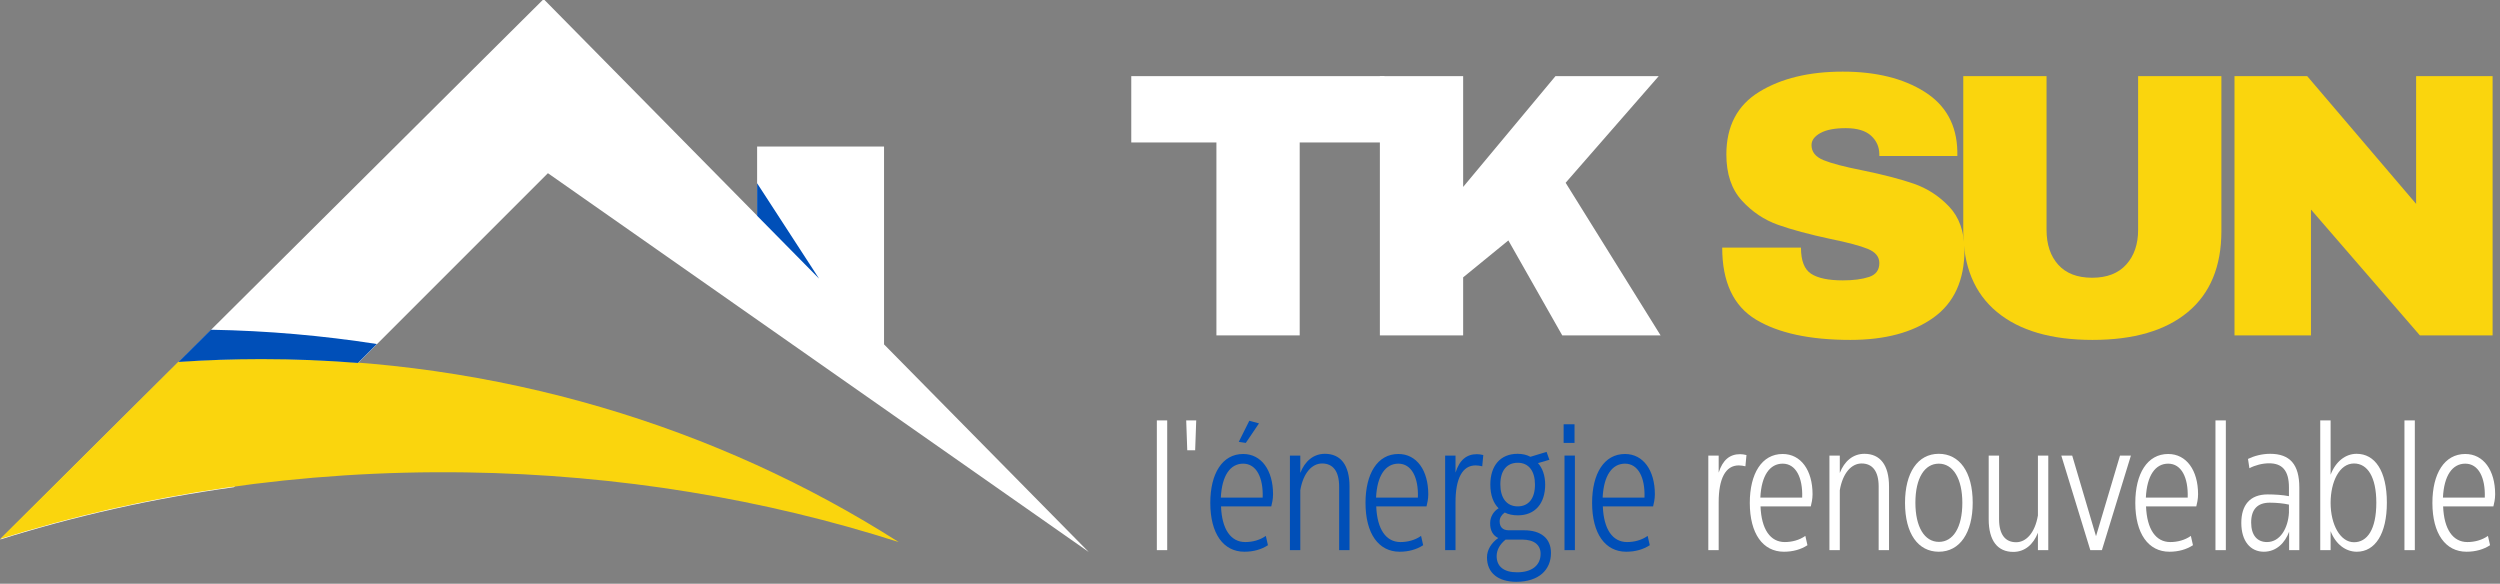 <?xml version="1.0" encoding="UTF-8" standalone="no"?>
<!DOCTYPE svg PUBLIC "-//W3C//DTD SVG 1.1//EN" "http://www.w3.org/Graphics/SVG/1.1/DTD/svg11.dtd">
<svg width="100%" height="100%" viewBox="0 0 197 46" version="1.1" xmlns="http://www.w3.org/2000/svg" xmlns:xlink="http://www.w3.org/1999/xlink" xml:space="preserve" xmlns:serif="http://www.serif.com/" style="fill-rule:evenodd;clip-rule:evenodd;stroke-linejoin:round;stroke-miterlimit:2;">
    <rect x="0" y="0" width="197" height="46" fill="#808080" stroke="none"/>
    <g transform="matrix(1,0,0,1,-81.162,-161.437)">
        <path d="M183.578,172.663L183.578,187.866L177.016,187.866L177.016,172.663L170.306,172.663L170.306,167.437L190.259,167.437L190.259,172.663L183.578,172.663Z" style="fill:white;fill-rule:nonzero;"/>
        <path d="M203.733,167.437L211.868,167.437L204.534,175.84L212.017,187.866L204.267,187.866L200.021,180.383L196.458,183.293L196.458,187.866L189.896,187.866L189.896,167.437L196.458,167.437L196.458,176.167L203.733,167.437Z" style="fill:white;fill-rule:nonzero;"/>
        <path d="M226.374,167.081C228.987,167.081 231.134,167.61 232.817,168.669C234.499,169.728 235.361,171.297 235.4,173.376L235.4,173.732L229.254,173.732L229.254,173.613C229.254,173.019 229.036,172.525 228.601,172.129C228.165,171.733 227.502,171.535 226.611,171.535C225.74,171.535 225.072,171.663 224.607,171.921C224.142,172.178 223.909,172.495 223.909,172.871C223.909,173.405 224.226,173.801 224.859,174.059C225.493,174.316 226.512,174.583 227.918,174.86C229.561,175.197 230.912,175.548 231.971,175.914C233.03,176.281 233.955,176.879 234.747,177.711C235.539,178.542 235.944,179.671 235.964,181.096C235.964,183.511 235.148,185.302 233.515,186.47C231.882,187.638 229.699,188.222 226.967,188.222C223.78,188.222 221.301,187.687 219.529,186.619C217.758,185.55 216.872,183.659 216.872,180.947L223.078,180.947C223.078,181.977 223.345,182.665 223.879,183.011C224.414,183.357 225.245,183.531 226.374,183.531C227.205,183.531 227.893,183.441 228.437,183.263C228.982,183.085 229.254,182.719 229.254,182.165C229.254,181.67 228.952,181.299 228.348,181.051C227.744,180.804 226.76,180.541 225.394,180.264C223.731,179.908 222.355,179.537 221.267,179.151C220.178,178.765 219.228,178.127 218.416,177.236C217.604,176.345 217.199,175.137 217.199,173.613C217.199,171.376 218.065,169.728 219.797,168.669C221.529,167.61 223.721,167.081 226.374,167.081Z" style="fill:rgb(250,213,13);fill-rule:nonzero;"/>
        <path d="M256.208,179.641C256.208,182.432 255.327,184.56 253.565,186.025C251.803,187.49 249.299,188.222 246.053,188.222C242.806,188.222 240.297,187.49 238.526,186.025C236.754,184.56 235.868,182.432 235.868,179.641L235.868,167.437L242.43,167.437L242.43,179.552C242.43,180.7 242.737,181.615 243.351,182.298C243.964,182.981 244.855,183.323 246.023,183.323C247.191,183.323 248.087,182.976 248.71,182.283C249.334,181.591 249.646,180.68 249.646,179.552L249.646,167.437L256.208,167.437L256.208,179.641Z" style="fill:rgb(250,213,13);fill-rule:nonzero;"/>
        <path d="M271.849,187.866L263.267,177.948L263.267,187.866L257.24,187.866L257.24,167.437L262.97,167.437L271.552,177.503L271.552,167.437L277.579,167.437L277.579,187.866L271.849,187.866Z" style="fill:rgb(250,213,13);fill-rule:nonzero;"/>
        <rect x="172.321" y="194.565" width="0.817" height="10.223" style="fill:white;fill-rule:nonzero;"/>
        <path d="M175.424,194.565L174.635,194.565L174.718,196.92L175.341,196.92L175.424,194.565Z" style="fill:white;fill-rule:nonzero;"/>
        <path d="M179.608,194.593L178.777,196.255L179.331,196.338L180.37,194.8L179.608,194.593ZM181.339,201.339C181.395,201.117 181.478,200.771 181.478,200.383C181.478,198.499 180.564,197.211 179.123,197.211C177.474,197.211 176.533,198.762 176.533,201.062C176.533,203.5 177.571,204.913 179.22,204.913C179.94,204.913 180.564,204.733 181.076,204.4L180.91,203.666C180.439,203.999 179.857,204.151 179.289,204.151C178.153,204.151 177.447,203.154 177.378,201.339L181.339,201.339ZM177.364,200.646C177.447,198.901 178.112,197.973 179.123,197.973C180.162,197.973 180.716,199.067 180.661,200.646L177.364,200.646Z" style="fill:rgb(0,79,184);fill-rule:nonzero;"/>
        <path d="M185.564,197.197C184.664,197.197 183.985,197.779 183.625,198.707L183.625,197.336L182.808,197.336L182.808,204.788L183.625,204.788L183.625,200.064C183.86,198.693 184.553,197.959 185.343,197.959C186.188,197.959 186.686,198.555 186.686,199.774L186.686,204.788L187.504,204.788L187.504,199.774C187.504,198.07 186.797,197.197 185.564,197.197Z" style="fill:rgb(0,79,184);fill-rule:nonzero;"/>
        <path d="M193.571,201.339C193.627,201.117 193.71,200.771 193.71,200.383C193.71,198.499 192.795,197.211 191.355,197.211C189.706,197.211 188.764,198.762 188.764,201.062C188.764,203.5 189.803,204.913 191.452,204.913C192.172,204.913 192.795,204.733 193.308,204.4L193.142,203.666C192.671,203.999 192.089,204.151 191.521,204.151C190.385,204.151 189.679,203.154 189.609,201.339L193.571,201.339ZM189.595,200.646C189.679,198.901 190.343,197.973 191.355,197.973C192.394,197.973 192.948,199.067 192.892,200.646L189.595,200.646Z" style="fill:rgb(0,79,184);fill-rule:nonzero;"/>
        <path d="M197.547,197.225C196.743,197.225 196.175,197.668 195.857,198.679L195.857,197.336L195.039,197.336L195.039,204.788L195.857,204.788L195.857,201.006C195.857,199.15 196.397,198.111 197.436,198.111C197.602,198.111 197.796,198.139 197.962,198.181L198.045,197.294C197.879,197.252 197.685,197.225 197.547,197.225Z" style="fill:rgb(0,79,184);fill-rule:nonzero;"/>
        <path d="M200.054,203.223C199.569,203.223 199.334,202.96 199.334,202.516C199.334,202.253 199.472,202.018 199.735,201.824C200.026,201.976 200.387,202.045 200.774,202.045C202.146,202.045 202.922,201.09 202.922,199.621C202.922,198.901 202.7,198.305 202.354,197.931L203.254,197.668L203.032,197.045L201.758,197.432C201.481,197.28 201.135,197.197 200.747,197.197C199.375,197.197 198.6,198.153 198.6,199.621C198.6,200.452 198.835,201.076 199.251,201.491C198.849,201.727 198.586,202.17 198.586,202.655C198.572,203.223 198.807,203.638 199.223,203.832C198.697,204.206 198.336,204.747 198.336,205.356C198.336,206.603 199.237,207.282 200.65,207.282C202.423,207.282 203.379,206.34 203.379,205.01C203.379,203.86 202.589,203.223 201.259,203.223L200.054,203.223ZM200.761,197.903C201.647,197.903 202.118,198.582 202.118,199.621C202.118,200.729 201.606,201.339 200.761,201.339C199.874,201.339 199.389,200.66 199.389,199.607C199.389,198.513 199.902,197.903 200.761,197.903ZM200.705,206.534C199.68,206.534 199.098,206.09 199.098,205.259C199.098,204.76 199.361,204.317 199.805,203.957L201.107,203.957C202.049,203.957 202.561,204.373 202.561,205.079C202.561,205.993 201.869,206.534 200.705,206.534Z" style="fill:rgb(0,79,184);fill-rule:nonzero;"/>
        <path d="M205.235,196.338L205.235,194.87L204.376,194.87L204.376,196.338L205.235,196.338ZM205.263,204.788L205.263,197.336L204.445,197.336L204.445,204.788L205.263,204.788Z" style="fill:rgb(0,79,184);fill-rule:nonzero;"/>
        <path d="M211.427,201.339C211.482,201.117 211.565,200.771 211.565,200.383C211.565,198.499 210.651,197.211 209.211,197.211C207.562,197.211 206.62,198.762 206.62,201.062C206.62,203.5 207.659,204.913 209.308,204.913C210.028,204.913 210.651,204.733 211.164,204.4L210.998,203.666C210.527,203.999 209.945,204.151 209.377,204.151C208.241,204.151 207.534,203.154 207.465,201.339L211.427,201.339ZM207.451,200.646C207.534,198.901 208.199,197.973 209.211,197.973C210.25,197.973 210.804,199.067 210.748,200.646L207.451,200.646Z" style="fill:rgb(0,79,184);fill-rule:nonzero;"/>
        <path d="M218.284,197.225C217.481,197.225 216.913,197.668 216.594,198.679L216.594,197.336L215.777,197.336L215.777,204.788L216.594,204.788L216.594,201.006C216.594,199.15 217.134,198.111 218.173,198.111C218.339,198.111 218.533,198.139 218.7,198.181L218.783,197.294C218.616,197.252 218.422,197.225 218.284,197.225Z" style="fill:white;fill-rule:nonzero;"/>
        <path d="M223.853,201.339C223.908,201.117 223.991,200.771 223.991,200.383C223.991,198.499 223.077,197.211 221.636,197.211C219.988,197.211 219.046,198.762 219.046,201.062C219.046,203.5 220.085,204.913 221.733,204.913C222.454,204.913 223.077,204.733 223.589,204.4L223.423,203.666C222.952,203.999 222.37,204.151 221.802,204.151C220.667,204.151 219.96,203.154 219.891,201.339L223.853,201.339ZM219.877,200.646C219.96,198.901 220.625,197.973 221.636,197.973C222.675,197.973 223.229,199.067 223.174,200.646L219.877,200.646Z" style="fill:white;fill-rule:nonzero;"/>
        <path d="M228.078,197.197C227.177,197.197 226.498,197.779 226.138,198.707L226.138,197.336L225.321,197.336L225.321,204.788L226.138,204.788L226.138,200.064C226.374,198.693 227.066,197.959 227.856,197.959C228.701,197.959 229.2,198.555 229.2,199.774L229.2,204.788L230.017,204.788L230.017,199.774C230.017,198.07 229.311,197.197 228.078,197.197Z" style="fill:white;fill-rule:nonzero;"/>
        <path d="M233.937,204.913C235.6,204.913 236.611,203.417 236.611,201.048C236.611,198.61 235.558,197.197 233.937,197.197C232.275,197.197 231.278,198.693 231.278,201.062C231.278,203.5 232.317,204.913 233.937,204.913ZM233.951,204.137C232.801,204.137 232.095,202.946 232.095,201.048C232.095,199.095 232.829,197.973 233.937,197.973C235.073,197.973 235.794,199.164 235.794,201.062C235.794,203.015 235.059,204.137 233.951,204.137Z" style="fill:white;fill-rule:nonzero;"/>
        <path d="M241.75,202.059C241.515,203.431 240.822,204.165 240.032,204.165C239.187,204.165 238.689,203.569 238.689,202.35L238.689,197.336L237.871,197.336L237.871,202.35C237.871,204.054 238.578,204.927 239.811,204.927C240.711,204.927 241.39,204.345 241.75,203.417L241.75,204.788L242.567,204.788L242.567,197.336L241.75,197.336L241.75,202.059Z" style="fill:white;fill-rule:nonzero;"/>
        <path d="M246.792,204.788L249.078,197.336L248.219,197.336L246.335,203.666L246.321,203.666L244.451,197.336L243.592,197.336L245.878,204.788L246.792,204.788Z" style="fill:white;fill-rule:nonzero;"/>
        <path d="M254.231,201.339C254.287,201.117 254.37,200.771 254.37,200.383C254.37,198.499 253.455,197.211 252.015,197.211C250.366,197.211 249.424,198.762 249.424,201.062C249.424,203.5 250.463,204.913 252.112,204.913C252.832,204.913 253.455,204.733 253.968,204.4L253.802,203.666C253.331,203.999 252.749,204.151 252.181,204.151C251.045,204.151 250.339,203.154 250.269,201.339L254.231,201.339ZM250.256,200.646C250.339,198.901 251.004,197.973 252.015,197.973C253.054,197.973 253.608,199.067 253.552,200.646L250.256,200.646Z" style="fill:white;fill-rule:nonzero;"/>
        <rect x="255.741" y="194.565" width="0.817" height="10.223" style="fill:white;fill-rule:nonzero;"/>
        <path d="M260.049,197.197C259.412,197.197 258.789,197.363 258.304,197.599L258.415,198.333C258.858,198.097 259.44,197.945 259.966,197.945C260.977,197.945 261.531,198.485 261.531,199.843L261.531,200.535C261.047,200.438 260.423,200.397 259.855,200.397C258.442,200.397 257.777,201.256 257.777,202.641C257.777,204.082 258.498,204.913 259.551,204.913C260.548,204.913 261.227,204.206 261.545,203.334L261.545,204.788L262.349,204.788L262.349,199.857C262.349,198.042 261.615,197.197 260.049,197.197ZM259.8,204.151C259.038,204.151 258.553,203.625 258.553,202.613C258.553,201.574 259.052,201.048 260.022,201.048C260.548,201.048 261.102,201.103 261.531,201.2L261.531,201.838C261.462,203.057 260.839,204.151 259.8,204.151Z" style="fill:white;fill-rule:nonzero;"/>
        <path d="M266.879,204.913C268.319,204.913 269.247,203.514 269.247,201.048C269.247,198.513 268.291,197.197 266.865,197.197C265.992,197.197 265.216,197.793 264.814,198.845L264.814,194.565L263.997,194.565L263.997,204.788L264.814,204.788L264.814,203.292C265.216,204.331 266.006,204.913 266.879,204.913ZM266.657,204.165C265.576,204.165 264.814,202.78 264.814,201.062C264.814,199.4 265.507,197.959 266.657,197.959C267.724,197.959 268.416,199.026 268.416,201.048C268.416,203.167 267.696,204.165 266.657,204.165Z" style="fill:white;fill-rule:nonzero;"/>
        <rect x="270.633" y="194.565" width="0.817" height="10.223" style="fill:white;fill-rule:nonzero;"/>
        <path d="M277.642,201.339C277.697,201.117 277.78,200.771 277.78,200.383C277.78,198.499 276.866,197.211 275.426,197.211C273.777,197.211 272.835,198.762 272.835,201.062C272.835,203.5 273.874,204.913 275.522,204.913C276.243,204.913 276.866,204.733 277.379,204.4L277.212,203.666C276.742,203.999 276.16,204.151 275.592,204.151C274.456,204.151 273.749,203.154 273.68,201.339L277.642,201.339ZM273.666,200.646C273.749,198.901 274.414,197.973 275.426,197.973C276.464,197.973 277.019,199.067 276.963,200.646L273.666,200.646Z" style="fill:white;fill-rule:nonzero;"/>
    </g>
    <g transform="matrix(0.112,0,0,-0.112,-1.836,45.401)">
        <path d="M638.38,163.06L638.38,302.28L549.08,302.28L549.08,253.64L398.87,406L16.46,25.76C68.78,42.23 123.85,54.65 180.96,62.58L401.89,283.51L782.39,17L638.38,163.06Z" style="fill:white;fill-rule:nonzero;"/>
    </g>
    <g transform="matrix(0.112,0,0,-0.112,-1.836,73.008)">
        <path d="M344.01,319.5C451.91,317.96 554.71,300.62 648.72,270.46C521.09,351.8 366.69,399.42 200.33,399.42C180.7,399.42 161.24,398.73 141.97,397.43L16.46,272.64C117.12,304.34 227.87,321.16 344.01,319.5Z" style="fill:rgb(250,213,13);fill-rule:nonzero;"/>
    </g>
    <g transform="matrix(0.112,0,0,-0.112,-1.836,56.576)">
        <path d="M200.33,252.48C223.21,252.48 245.84,251.55 268.23,249.78L281.55,263.1C243.47,269.02 204.48,272.46 164.76,273.15L141.96,250.48C161.24,251.79 180.69,252.48 200.33,252.48Z" style="fill:rgb(0,79,184);fill-rule:nonzero;"/>
    </g>
    <g transform="matrix(0.112,0,0,-0.112,-1.836,38.358)">
        <path d="M549.08,213.56L592.66,146.46L549.08,190.66L549.08,213.56Z" style="fill:rgb(0,79,184);fill-rule:nonzero;"/>
    </g>
</svg>
